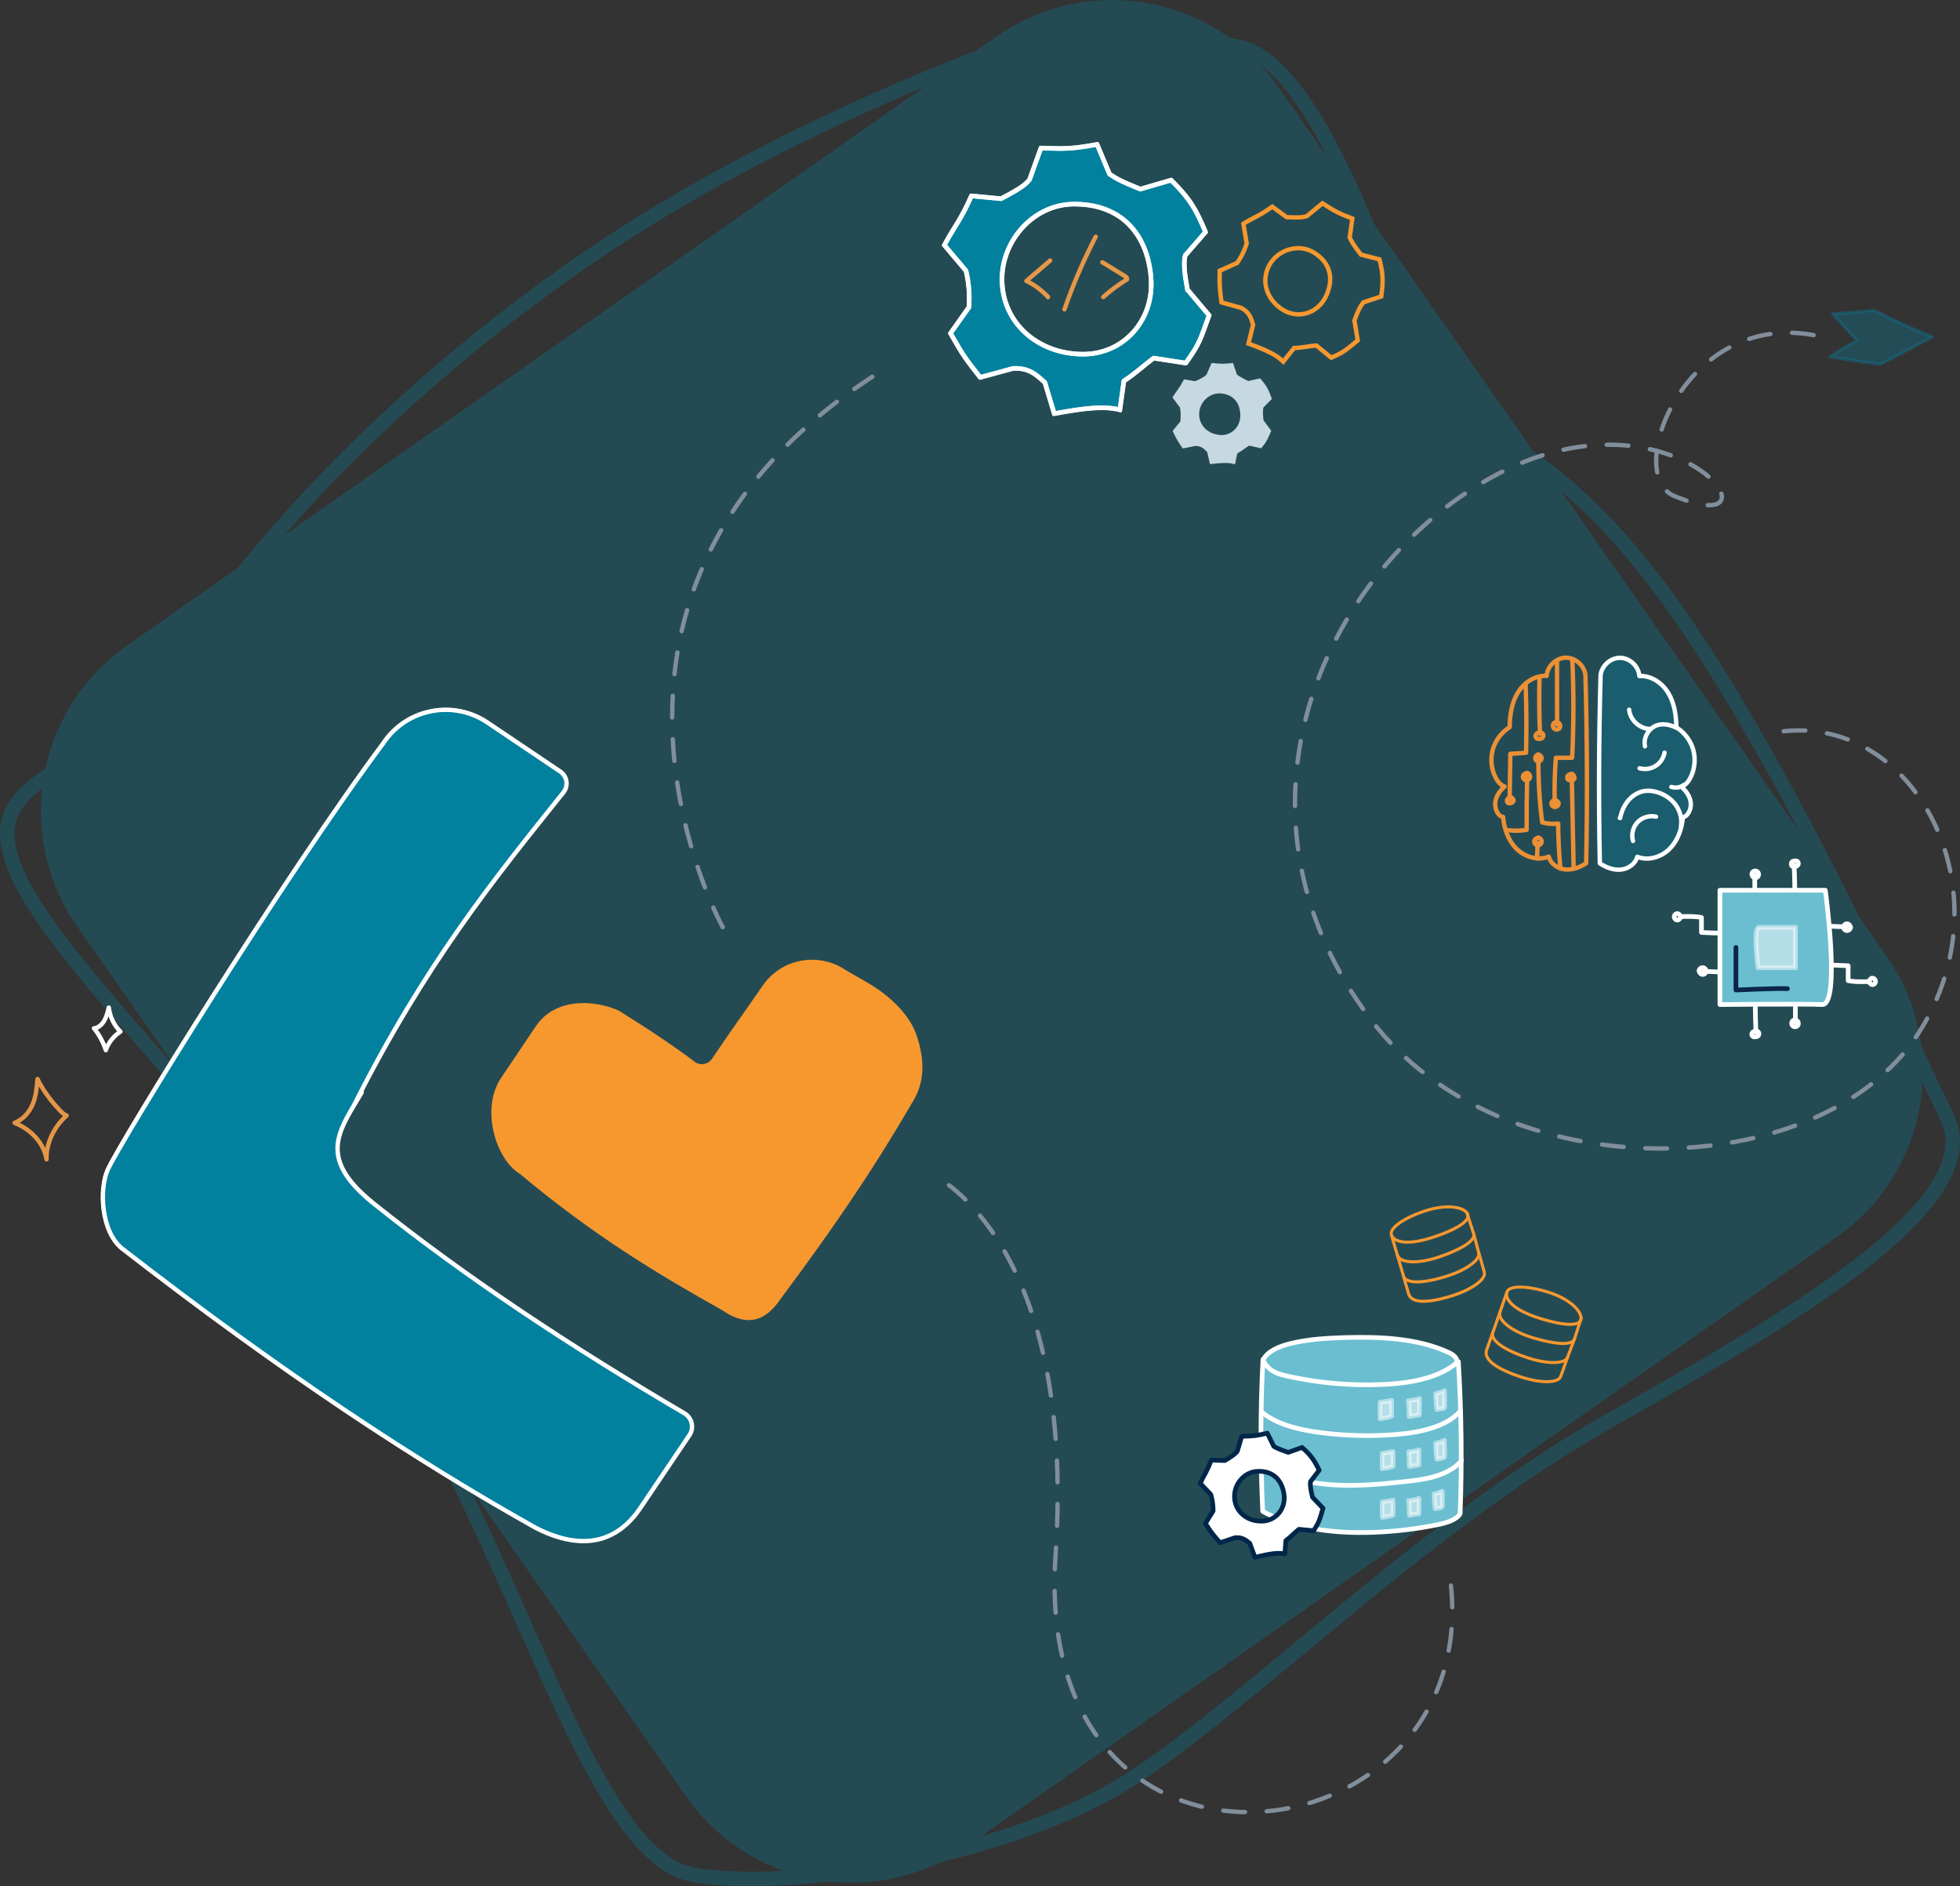 <svg xmlns="http://www.w3.org/2000/svg" id="Ebene_2" data-name="Ebene 2" viewBox="0 0 450.57 433.5"><rect x="0" y="0" width="450.57" height="433.5" fill="#333333" stroke="none"/><defs><style>      .cls-1, .cls-2, .cls-3, .cls-4, .cls-5, .cls-6, .cls-7, .cls-8, .cls-9, .cls-10 {        fill: none;      }      .cls-2, .cls-3, .cls-4, .cls-5, .cls-6, .cls-11, .cls-12, .cls-13, .cls-14, .cls-8, .cls-9, .cls-10 {        stroke-linecap: round;        stroke-linejoin: round;      }      .cls-2, .cls-15, .cls-13, .cls-10 {        stroke: #fff;      }      .cls-3 {        stroke: #eb9036;      }      .cls-4 {        stroke: #e49648;      }      .cls-5 {        stroke: #e69848;      }      .cls-6 {        stroke-width: .69px;      }      .cls-6, .cls-7 {        stroke: #f7982f;      }      .cls-16 {        fill: #f7982f;      }      .cls-17, .cls-13, .cls-14 {        fill: #fff;      }      .cls-18 {        fill: #6abed0;      }      .cls-19 {        fill: #c6d8e1;      }      .cls-11 {        opacity: .3;      }      .cls-11, .cls-12 {        fill: #0087aa;        stroke: #0087aa;      }      .cls-12 {        stroke-width: .71px;      }      .cls-12, .cls-20 {        opacity: .3;      }      .cls-15 {        fill: #02819e;      }      .cls-15, .cls-7 {        stroke-miterlimit: 10;      }      .cls-13 {        opacity: .5;      }      .cls-13, .cls-14, .cls-9, .cls-10 {        stroke-width: 1.07px;      }      .cls-14 {        stroke: #00264a;      }      .cls-8 {        stroke: #818e9b;        stroke-dasharray: 0 0 5 5;      }      .cls-20 {        fill: #0083a2;      }      .cls-9 {        stroke: #0b2547;      }    </style></defs><g id="Inhalte"><g><path class="cls-20" d="M449.04,255.94c-1.56-3.18-3.68-7.68-6.14-12.89-.4-.85-.81-1.72-1.23-2.61-.91-7.24-3.54-14.37-8.02-20.76l-6.29-8.99c-13.22-26.71-30.01-58.04-46.39-79.12-11.36-14.63-20.71-22.42-28.58-27.95l-36.39-51.97c-8.33-19.84-18.69-40.02-30.87-42.49-.75-.15-1.54-.29-2.34-.42-15.57-11.2-37.12-11.97-53.72-.34l-4.68,3.28c-17.57,6.7-58.51,23.73-94.57,49.26-29.2,20.67-54.4,44.02-75.22,69.63l-25.4,17.79c-10,7-16.39,17.24-18.75,28.31-8.5,5.64-13.96,11.47-7.83,25.14,4.96,11.07,18.41,26.47,33.98,44.3,7.72,8.84,16.21,18.56,24.58,28.84l32.8,46.84c.18,.33,.37,.66,.55,.99,9.19,16.79,17.03,34.4,23.94,49.94,14.19,31.9,25.4,57.1,40.72,59.81,7.53,1.33,18.85,1.3,31.62-.14,8.5,.92,17.29-.49,25.32-4.42,16.55-3.92,33.1-9.94,45.59-18.19,11.29-7.45,24.3-18.25,38.07-29.67,21.22-17.6,45.27-37.56,70.79-52.02,41.77-23.67,89.12-50.5,78.47-72.14h-.01Zm-70.7-122.34c12.05,15.52,24.36,36.71,35.29,57.48l-54.85-78.33c5.76,4.9,12.23,11.42,19.55,20.85h.01Zm-72.96-97.12l-11.69-16.69c-1.22-1.75-2.56-3.38-3.97-4.9,5.55,4.01,10.84,12.16,15.65,21.6h.01Zm-173.66,27.15c28.58-20.24,60.27-35.09,80.74-43.63L65.22,123.12c18.97-21.66,41.22-41.58,66.51-59.47h-.01ZM39.08,243.91c-15.39-17.63-28.69-32.85-33.45-43.47-4.48-9.99-1.96-14.69,4.05-19.2-1.21,10.83,1.36,22.12,8.1,31.75l23.08,32.97c-.6-.69-1.19-1.37-1.78-2.04h0Zm82.41,127.44c-4.15-9.33-8.64-19.41-13.56-29.62l49.8,71.13c5.76,8.23,13.71,14,22.51,17.11-8.16,.44-15.26,.19-20.5-.73-13.58-2.39-25.02-28.11-38.26-57.88h.01Zm247.43-46.19c-25.77,14.6-49.94,34.66-71.27,52.35-13.7,11.37-26.64,22.1-37.78,29.46-9.64,6.37-21.76,11.38-34.39,15.09l196.77-137.78c12.13-8.49,18.94-21.74,19.71-35.46,1.59,3.36,2.98,6.29,4.1,8.55,9.26,18.83-38.64,45.97-77.13,67.78h-.01Z"></path><path class="cls-18" d="M290.34,312.4c.41,1.28,1.51,2.42,2.98,3.08,.8,.36,1.68,.57,2.56,.77,7.03,1.58,14.4,2.24,21.71,1.95,5.88-.24,12.05-1.21,16.4-4.3,.34-.24,.67-.51,.82-.84,.39-.92-.78-1.77-1.85-2.26-7.11-3.26-15.76-3.64-24.01-3.39-4.15,.13-8.34,.4-12.3,1.37-2.61,.64-5.3,1.75-6.33,3.81-.6,11.54-.59,23.09-.05,34.75,7.16,4.04,16.44,5.13,25.27,4.83,5.02-.17,10.01-.76,14.87-1.75,2.07-.42,4.33-1.04,5.25-2.53,.43-11.65,.3-23.32-.41-34.96"></path><path class="cls-15" d="M272.98,66.59c-.58-3.32-.98-5.66-.54-7.86l4.69-5.4c-2.28-5.47-3.72-7.77-7.9-11.93l-7.09,2.06c-4.42-1.76-5.71-2.52-7.08-3.46l-2.86-6.81c-5.6,1.01-6.93,1.05-12.91,.84l-2.61,7.24c-1.23,1.59-3.53,2.76-6.54,4.4l-6.83-.65c-2.5,5.68-3.64,6.53-6.22,11.32l4.97,5.88c.8,3.46,.81,5.73,.71,8.35l-4.27,6.03c3.04,5.35,3.42,5.77,6.82,10.13l7.59-2.06c3.5-.15,5.13,1.25,7.29,3.25l2.15,7.14c7.37-1.34,11.46-1.77,15.09-.88l.92-6.63c2.46-1.56,4.51-3.53,6.86-5.24l7.37,1.13c3.14-4.42,3.27-5.16,5.36-10.97l-4.96-5.88Zm-24.18,14.81c-9.72-.09-17.76-6.52-18.42-16.04-.66-9.52,6.95-18.42,16.49-18.45,11.54-.04,17.08,7.63,17.74,17.15,.66,9.52-6.27,17.43-15.81,17.34Z"></path><path class="cls-10" d="M272.98,66.59c-.58-3.32-.98-5.66-.54-7.86l4.69-5.4c-2.28-5.47-3.72-7.77-7.9-11.93l-7.09,2.06c-4.42-1.76-5.71-2.52-7.08-3.46l-2.86-6.81c-5.6,1.01-6.93,1.05-12.91,.84l-2.61,7.24c-1.23,1.59-3.53,2.76-6.54,4.4l-6.83-.65c-2.5,5.68-3.64,6.53-6.22,11.32l4.97,5.88c.8,3.46,.81,5.73,.71,8.35l-4.27,6.03c3.04,5.35,3.42,5.77,6.82,10.13l7.59-2.06c3.5-.15,5.13,1.25,7.29,3.25l2.15,7.14c7.37-1.34,11.46-1.77,15.09-.88l.92-6.63c2.46-1.56,4.51-3.53,6.86-5.24l7.37,1.13c3.14-4.42,3.27-5.16,5.36-10.97l-4.96-5.88Zm-24.18,14.81c-9.72-.09-17.76-6.52-18.42-16.04-.66-9.52,6.95-18.42,16.49-18.45,11.54-.04,17.08,7.63,17.74,17.15,.66,9.52-6.27,17.43-15.81,17.34Z"></path><path class="cls-5" d="M241.41,59.88c-1.82,1.56-3.65,3.13-5.47,4.69,1.85,.86,3.51,2.15,4.95,3.62v.11"></path><path class="cls-5" d="M244.7,71.1c1.99-5.73,4.39-11.31,7.18-16.7"></path><path class="cls-5" d="M253.41,60.28c1.72,1.06,3.45,2.12,5.17,3.17,.28,.17,.6,.44,.51,.75-1.94,1.19-3.77,2.55-5.47,4.06"></path><path class="cls-7" d="M311.35,73.67c.71-1.88,1.22-3.2,2.12-4.2l4.05-1.34c.49-3.5,.46-5.11-.41-8.52l-4.26-1.1c-1.73-2.25-2.16-3.03-2.58-3.93l.61-4.36c-3.18-1.19-3.87-1.57-6.87-3.5l-3.54,2.92c-1.12,.44-2.65,.34-4.69,.27l-3.3-2.41c-3.01,2.15-3.85,2.24-6.64,3.91l.75,4.53c-.64,2.02-1.33,3.19-2.18,4.49l-4.02,1.79c-.07,3.67,0,4,.41,7.27l4.52,1.26c1.84,.99,2.25,2.2,2.75,3.89l-1.07,4.32c4.19,1.55,6.42,2.58,8,4.14l2.49-3.12c1.74-.05,3.39-.44,5.11-.59l3.43,2.82c2.96-1.31,3.25-1.65,6.09-3.99l-.75-4.53Zm-16.37-2.42c-3.61-2.19-5.18-6.37-3.32-10.06,1.86-3.69,6.67-5.33,10.24-3.23,4.31,2.54,4.68,6.63,2.82,10.32-1.86,3.69-6.2,5.11-9.73,2.97Z"></path><path class="cls-19" d="M290.46,96.62c-.14-1.27-.23-2.17,0-3l1.92-1.93c-.73-2.13-1.21-3.04-2.69-4.73l-2.74,.6c-1.63-.78-2.1-1.1-2.6-1.49l-.91-2.65c-2.15,.24-2.66,.23-4.92,0l-1.17,2.68c-.51,.57-1.41,.96-2.59,1.51l-2.58-.42c-1.09,2.09-1.54,2.39-2.65,4.14l1.74,2.36c.22,1.33,.16,2.19,.06,3.18l-1.77,2.18c1.02,2.1,1.15,2.28,2.33,4.02l2.93-.59c1.33,.03,1.92,.6,2.69,1.42l.64,2.76c2.83-.32,4.39-.38,5.75,.05l.52-2.49c.97-.53,1.8-1.23,2.74-1.81l2.77,.62c1.3-1.6,1.37-1.87,2.31-4.03l-1.74-2.36Zm-10.01,3.35c-2.68-.2-4.78-2.13-4.79-4.76,0-2.64,2.26-4.96,4.89-4.79,3.18,.2,4.57,2.42,4.58,5.06,0,2.64-2.05,4.69-4.68,4.5Z"></path><path class="cls-3" d="M345.54,187.76c.23,2.69,1.16,5.4,3.07,7.3s4.92,2.82,7.42,1.81c.42,1.65,2.09,2.79,3.79,2.95s3.38-.5,4.81-1.43c.3-14.56,.22-28.98-.17-43.24-.23-2.2-2.33-4.05-4.54-4s-4.23,1.97-4.38,4.19c-2.68-.18-5.22,1.56-6.62,3.85s-1.83,5.04-1.88,7.94c-1.88,1.16-3.3,3.06-3.89,5.19-.58,2.14-.33,4.49,.7,6.45,.46,.87,1.12,1.7,2.05,1.99-1.14,.99-2.08,2.33-2.18,3.84s.84,3.14,1.82,3.15Z"></path><path class="cls-11" d="M386.72,187.76c-.23,2.69-1.16,5.4-3.07,7.3s-4.92,2.82-7.42,1.81c-.42,1.65-2.09,2.79-3.79,2.95-1.7,.16-3.38-.5-4.81-1.43-.3-14.56-.22-28.98,.17-43.24,.23-2.2,2.33-4.05,4.54-4s4.23,1.97,4.38,4.19c2.68-.18,5.22,1.56,6.62,3.85,1.4,2.29,1.83,5.04,1.88,7.94,1.88,1.16,3.3,3.06,3.89,5.19,.58,2.14,.33,4.49-.7,6.45-.46,.87-1.12,1.7-2.05,1.99,1.14,.99,2.08,2.33,2.18,3.84,.1,1.51-.84,3.14-1.82,3.15Z"></path><path class="cls-3" d="M361.75,199.46c-.14-6.98-.28-13.96-.42-20.94"></path><path class="cls-3" d="M361.45,151.57c.34,7.52,.33,15.05-.04,22.57-1.25,0-2.5,.02-3.75,.03-.26,3.47-.35,6.96-.25,10.44"></path><path class="cls-3" d="M357.93,152.04c0,4.82,.01,9.64,.02,14.46"></path><path class="cls-3" d="M358.71,199.61c-.32-3.44-.49-6.89-.51-10.34-1.23,.14-2.49,.06-3.68-.26-.64-5-.93-10.04-.86-15.08"></path><path class="cls-3" d="M353.9,155.76c-.1,4.29-.07,8.59,.11,12.88"></path><path class="cls-3" d="M353.49,193.69c-.06,1.21-.11,2.42-.17,3.63"></path><path class="cls-3" d="M350.71,157.1c.2,5.3,.23,10.61,.1,15.91-1.2,.08-2.41,.16-3.61,.24-.05,3.47-.11,6.94-.16,10.4"></path><path class="cls-3" d="M351.07,178.52c-.1,4.06-.14,8.13-.12,12.2-1.49,.25-3.02,.26-4.52,.05"></path><path class="cls-2" d="M385.48,167.31c-1.36-.69-2.95-1.1-4.41-.67-2.01,.58-3.36,2.85-2.92,4.89"></path><path class="cls-2" d="M379.41,167.53c-2.42,.03-4.69-2.02-4.9-4.43"></path><path class="cls-2" d="M386.42,189.89c.31-1.87-.3-3.84-1.51-5.29s-2.98-2.4-4.84-2.75c-.46-.09-.92-.14-1.38-.12-1.59,.04-3.11,.85-4.19,2.03s-1.73,2.69-2.06,4.25h-.08"></path><path class="cls-2" d="M380.69,187.69c-1.51-.35-3.19,.16-4.25,1.28s-1.47,2.83-1.04,4.31"></path><path class="cls-2" d="M387.13,180.38c-.82,.61-1.94,.79-2.92,.47"></path><path class="cls-2" d="M382.65,172.97c-.22,1.25-.99,2.39-2.07,3.07s-2.44,.87-3.66,.53"></path><path class="cls-3" d="M358.1,166.01c.54,.17,.76,.96,.37,1.38-.27,.3-.76,.36-1.1,.14s-.48-.69-.33-1.06,.58-.62,1.06-.47Z"></path><path class="cls-3" d="M353.98,168.33c.32-.04,.66,.15,.77,.45s0,.67-.25,.86c-.23,.16-.53,.18-.81,.17-.12,0-.24-.01-.35-.06-.32-.14-.42-.58-.28-.9s.47-.46,.92-.52Z"></path><path class="cls-3" d="M353.63,173.37c.33,.14,.66,.38,.75,.73,.1,.42-.27,.88-.7,.89s-.81-.42-.76-.85,.51-.76,.71-.76Z"></path><path class="cls-3" d="M357.49,183.82c.37,.18,.8,.43,.82,.84,0,.15-.05,.29-.13,.42-.2,.3-.6,.46-.95,.36s-.61-.45-.59-.81,.35-.68,.85-.81Z"></path><path class="cls-3" d="M361.44,177.86c.17,.17,.34,.34,.44,.56s.1,.49-.05,.68c-.16,.19-.43,.23-.67,.24-.2,0-.41,0-.58-.09-.33-.19-.4-.69-.17-.99s.66-.41,1.04-.39Z"></path><path class="cls-3" d="M347.19,183.16c.2,.09,.4,.19,.55,.35s.25,.39,.18,.6c-.08,.26-.36,.39-.62,.46-.18,.05-.37,.07-.54,0-.28-.11-.4-.47-.31-.75s.37-.48,.73-.66Z"></path><path class="cls-3" d="M351.06,177.64c.42,.1,.73,.54,.67,.96s-.49,.77-.91,.72-.78-.48-.72-.9,.52-.75,.96-.78Z"></path><path class="cls-3" d="M353.61,192.5c.45,.06,.81,.49,.79,.94s-.43,.85-.88,.84-.85-.44-.82-.89,.5-.82,.91-.89Z"></path><path class="cls-2" d="M386.87,187.8c-.23,2.69-1.16,5.4-3.07,7.3-1.91,1.9-4.92,2.82-7.42,1.81-.42,1.65-2.09,2.79-3.79,2.95s-3.38-.5-4.81-1.43c-.3-14.56-.22-28.98,.17-43.24,.23-2.2,2.33-4.05,4.54-4,2.22,.05,4.23,1.97,4.38,4.19,2.68-.18,5.22,1.56,6.62,3.85,1.4,2.29,1.83,5.04,1.88,7.94,1.88,1.16,3.3,3.06,3.89,5.19s.33,4.49-.7,6.45c-.46,.87-1.12,1.7-2.05,1.99,1.14,.99,2.08,2.33,2.18,3.84,.1,1.51-.84,3.14-1.82,3.15Z"></path><path class="cls-1" d="M339.9,287.8l-1.14-4.32-1.32-4.09c0-.24-.07-.47-.22-.68-1.02-1.45-4.83-2.04-9.58-.49-4.96,1.62-8.37,4.02-7.79,5.57h0s1.34,4.55,1.34,4.55l1.34,4.55c0,.07,.02,.14,.03,.21h0s.03,.09,.03,.09c0,.01,0,.02,0,.03l1.21,4.16c.62,1.72,3.18,2.4,9.58,.49,4.79-1.42,8.28-3.9,7.79-5.57l-1.26-4.45h0s0-.03,0-.04Z"></path><path id="Oval_29" data-name="Oval 29" class="cls-6" d="M329.45,284.34c6.5-2.14,8.78-4.17,7.79-5.57-1.02-1.44-4.83-2.04-9.58-.49-4.96,1.62-8.37,4.02-7.79,5.57,.62,1.63,3.63,2.45,9.58,.49Z"></path><path id="Shape_621" data-name="Shape 621" class="cls-6" d="M319.87,283.85l1.34,4.55c.45,1.91,4.73,2.14,9.58,.49,4.73-1.61,8.48-3.67,7.98-5.34l-1.54-4.77"></path><path id="Shape_622" data-name="Shape 622" class="cls-6" d="M321.21,288.4l1.34,4.55c.16,1.78,3.18,2.4,9.58,.49,4.79-1.42,8.28-3.9,7.79-5.57l-1.14-4.32"></path><path id="Shape_622-2" data-name="Shape 622" class="cls-6" d="M322.59,293.15l1.25,4.28c.62,1.72,3.18,2.4,9.58,.49,4.79-1.42,8.28-3.9,7.79-5.57l-1.26-4.45"></path><path class="cls-1" d="M360.39,311.85l1.58-4.18,1.31-4.09c.14-.19,.22-.42,.22-.68,.01-1.77-2.74-4.47-7.5-5.97-4.97-1.57-9.15-1.6-9.57,0h0s-1.55,4.48-1.55,4.48l-1.55,4.48c-.04,.06-.07,.12-.09,.19h0s-.03,.09-.03,.09c0,.01,0,.02-.01,.03l-1.43,4.09c-.49,1.76,1.19,3.8,7.5,5.97,4.72,1.62,9,1.65,9.57,0l1.56-4.36h0s.01-.03,.02-.04Z"></path><path id="Oval_29-2" data-name="Oval 29" class="cls-6" d="M353.9,302.96c6.53,2.04,9.56,1.71,9.57,0,.01-1.77-2.74-4.47-7.5-5.97-4.97-1.57-9.15-1.6-9.57,0-.45,1.69,1.53,4.1,7.5,5.97Z"></path><path id="Shape_621-2" data-name="Shape 621" class="cls-6" d="M346.4,296.99l-1.55,4.48c-.75,1.82,2.6,4.5,7.5,5.97,4.78,1.44,9.03,1.94,9.6,.29l1.53-4.77"></path><path id="Shape_622-3" data-name="Shape 622" class="cls-6" d="M344.84,301.47l-1.55,4.48c-.9,1.54,1.19,3.8,7.5,5.97,4.72,1.62,9,1.65,9.57,0l1.58-4.18"></path><path id="Shape_622-4" data-name="Shape 622" class="cls-6" d="M343.2,306.14l-1.48,4.21c-.49,1.76,1.19,3.8,7.5,5.97,4.72,1.62,9,1.65,9.57,0l1.56-4.36"></path><path class="cls-10" d="M290.34,312.4c.41,1.28,1.51,2.42,2.98,3.08,.8,.36,1.68,.57,2.56,.77,7.03,1.58,14.4,2.24,21.71,1.95,5.88-.24,12.05-1.21,16.4-4.3,.34-.24,.67-.51,.82-.84,.39-.92-.78-1.77-1.85-2.26-7.11-3.26-15.76-3.64-24.01-3.39-4.15,.13-8.34,.4-12.3,1.37-2.61,.64-5.3,1.75-6.33,3.81-.6,11.54-.59,23.09-.05,34.75,7.16,4.04,16.44,5.13,25.27,4.83,5.02-.17,10.01-.76,14.87-1.75,2.07-.42,4.33-1.04,5.25-2.53,.43-11.65,.3-23.32-.41-34.96"></path><path class="cls-10" d="M290.02,324.5c3.45,2.89,8.62,4.11,13.62,4.76,5.69,.73,11.5,.88,17.23,.42,5.64-.45,11.75-1.77,14.89-5.45"></path><path class="cls-10" d="M289.83,336c4.12,3.09,9.8,4.68,15.48,5.17,5.68,.5,11.42,0,17.09-.6,2.56-.27,5.15-.56,7.57-1.29s4.68-1.92,6.02-3.65"></path><path class="cls-14" d="M301.72,344.08c-.35-1.5-.6-2.56-.46-3.58l2-2.6c-1.19-2.44-1.91-3.45-3.93-5.24l-3.18,1.13c-2.07-.69-2.68-1-3.33-1.39l-1.49-3.03c-2.53,.61-3.14,.67-5.88,.73l-1,3.38c-.52,.76-1.54,1.36-2.87,2.19l-3.14-.11c-.99,2.67-1.49,3.08-2.54,5.34l2.43,2.55c.46,1.56,.53,2.6,.55,3.8l-1.79,2.87c1.54,2.36,1.72,2.54,3.39,4.44l3.41-1.15c1.6-.16,2.38,.43,3.42,1.29l1.18,3.21c3.33-.81,5.19-1.12,6.87-.81l.24-3.05c1.08-.78,1.97-1.74,2.99-2.58l3.4,.32c1.32-2.11,1.35-2.45,2.15-5.16l-2.43-2.55Zm-11.45,5.51c-3.23,.16-6.03-1.82-6.44-4.97-.41-3.15,1.95-6.26,5.12-6.46,3.83-.24,5.83,2.2,6.23,5.35s-1.74,5.92-4.91,6.08Z"></path><path class="cls-13" d="M317.24,322.28c0,1.1,0,2.69,0,3.79,.76-.05,1.87-.27,2.68-.57,0-1.2,0-2.45,0-3.65-.74,.11-1.93,.32-2.68,.43"></path><path class="cls-13" d="M323.79,322.08c.12,1.15,.17,2.31,.15,3.47,.63-.02,1.73-.35,2.36-.37,0-1.28,.06-2.53,0-3.79-.88,.39-1.8,.4-2.55,.51"></path><path class="cls-13" d="M330.05,320.28c0,1.32,.14,2.73,.25,3.68l1.21-.2c.18-.03,.38-.07,.5-.22,.1-.13,.11-.32,.1-.49-.02-1.15-.04-2.3-.06-3.45-.88,.42-1.11,.48-2,.67"></path><path class="cls-13" d="M317.74,334.01c0,1.03,0,2.51,0,3.54,.71-.05,1.74-.25,2.5-.54,0-1.12,0-2.29,0-3.41-.69,.1-1.8,.3-2.5,.4"></path><path class="cls-13" d="M323.85,333.83c.11,1.07,.16,2.15,.14,3.23,.59-.01,1.61-.33,2.2-.34,0-1.19,.05-2.36,0-3.53-.82,.36-1.68,.38-2.38,.48"></path><path class="cls-13" d="M330.05,331.69c0,1.32,.14,2.73,.25,3.68,.4-.07,.81-.13,1.21-.2,.18-.03,.38-.07,.5-.22,.1-.13,.11-.32,.1-.49-.02-1.15-.04-2.3-.06-3.45-.88,.42-1.11,.48-2,.67"></path><path class="cls-13" d="M317.74,345.19c0,1.03,0,2.51,0,3.54,.71-.05,1.74-.25,2.5-.54,0-1.12,0-2.29,0-3.41-.69,.1-1.8,.3-2.5,.4"></path><path class="cls-13" d="M323.85,345.01c.11,1.07,.16,2.15,.14,3.23,.59-.01,1.61-.33,2.2-.34,0-1.19,.05-2.36,0-3.53-.82,.36-1.68,.38-2.38,.48"></path><path class="cls-13" d="M329.69,343.33c0,1.23,.13,2.55,.23,3.43l1.13-.19c.17-.03,.36-.07,.46-.2,.1-.12,.1-.3,.1-.45-.02-1.07-.04-2.14-.05-3.22-.82,.39-1.03,.45-1.87,.63"></path><path class="cls-4" d="M8.62,247.98c-.16,1.92-.32,3.86-1.06,5.69s-2.12,3.57-4.21,4.39c3.99,1.58,6.82,4.88,7.34,8.4-.07-3.69,1.62-7.39,4.63-10.08-.59-.23-1.03-.65-1.43-1.06-2.42-2.48-4.31-5.29-5.26-7.34Z"></path><path class="cls-2" d="M24.33,241.35c-.61-1.85-1.54-3.57-2.73-5.02,.97-.07,1.81-.82,2.35-1.73s.8-1.98,1.06-3.03c.26,2.13,1.24,4.13,2.69,5.52-1.58,.99-2.84,2.63-3.37,4.25Z"></path><path class="cls-15" d="M85.59,276.34c-11.15-9.09-8.65-14.86-4.35-22.08,4.3-7.21,.03-.04,.04-.06,16.43-32.63,32.33-52.22,48.24-72.08,1.21-1.51,.87-3.73-.74-4.81l-16.64-11.2c-7.87-5.35-18.59-3.31-23.94,4.56-.02,.04-.05,.07-.07,.11-22.91,30.75-60.39,91.51-63.36,98.03-1.98,4.35-1.6,14.08,3.2,18.06,36.9,28.63,67.9,49,95.27,64.31,10.63,5.39,18.57,3.32,23.92-4.54,.03-.04,.06-.09,.09-.13l11.23-16.66c1.09-1.62,.67-3.82-.96-4.92-25.37-14.92-49.7-30.8-71.94-48.58Z"></path><path class="cls-17" d="M134.08,354.55c-3.36,0-7.05-1-11.02-3.02-29.88-16.71-61.06-37.76-95.34-64.35-2.25-1.87-3.77-5.12-4.3-9.16-.45-3.48-.08-7.08,.98-9.39,3.06-6.72,40.96-67.98,63.41-98.11l.06-.1c2.65-3.89,6.65-6.53,11.28-7.41,4.63-.88,9.32,.09,13.22,2.74l16.64,11.2c.86,.58,1.44,1.5,1.6,2.52,.16,1.02-.12,2.07-.77,2.88l-.98,1.22c-14.72,18.38-29.93,37.36-45.38,67.19,.11,.08,.12,.18,0,.47h.02s-.14,.24-.43,.73c-.12,.2-.26,.44-.43,.72-.46,.78-.95,1.6-1.01,1.7l-.2,.39-.03-.02c-4.26,7.21-6.13,12.65,4.43,21.26,19.98,15.97,43.5,31.85,71.89,48.55,1.82,1.23,2.3,3.69,1.09,5.49l-11.32,16.8c-3.48,5.11-8.03,7.69-13.42,7.69Zm-31.59-191.03c-1.06,0-2.12,.1-3.19,.3-4.42,.84-8.24,3.35-10.76,7.07l-.07,.11c-22.43,30.1-60.27,91.27-63.33,97.97-1.96,4.28-1.51,13.76,3.09,17.58,34.24,26.56,65.39,47.59,95.21,64.27,10.05,5.1,17.92,3.61,23.39-4.42l11.32-16.79c.97-1.43,.59-3.39-.85-4.36-28.41-16.7-51.95-32.6-71.97-48.6h0c-11.18-9.12-8.9-15.12-4.44-22.6,.02-.04,.04-.07,.06-.11,16.1-31.96,31.95-51.74,47.28-70.87l.98-1.22c.51-.64,.73-1.44,.6-2.25-.12-.81-.57-1.51-1.25-1.97l-16.64-11.2c-2.82-1.92-6.09-2.92-9.43-2.92Z"></path><path class="cls-16" d="M175.2,226.7c-4.41,6.43-7.91,11.2-11.51,16.63-.87,1.29-2.61,1.63-3.9,.76-4.15-3.17-9.99-7.11-17.59-11.86-6.08-2.64-14.64-2.72-18.9,3.46-.06,.08-.11,.17-.17,.25l-7.95,11.79c-4.81,7.28-1.1,18.77,4.28,22.01,17.26,14.44,32.04,23.22,46.54,31.36,6.39,4.4,10.44,1.85,13.44-2.57,.01-.02,.02-.03,.03-.05,11.1-14.88,20.46-28.3,30-44.7,3.21-4.85,3.17-10.01,1.28-15.71-.83-2.51-2.25-4.55-4.03-6.49-2.14-2.33-4.69-4.24-7.44-5.82l-4.86-2.8c-6.3-4.28-14.88-2.65-19.16,3.65-.02,.03-.04,.06-.06,.09Z"></path><path class="cls-10" d="M412.73,221.7v13.22"></path><path class="cls-10" d="M403.39,214.45v-13.22"></path><path class="cls-10" d="M412.56,210.71c.08-3.93,.06-7.84-.11-11.77"></path><path class="cls-10" d="M403.25,201.67c-.5-.17-.7-.89-.33-1.26,.25-.28,.7-.33,1-.14s.45,.61,.31,.98-.53,.56-.98,.42Z"></path><path class="cls-10" d="M412.51,199.22c-.28,.03-.59-.14-.7-.42s0-.61,.22-.78c.22-.14,.47-.17,.75-.17,.11,0,.22,0,.33,.06,.28,.14,.39,.53,.25,.81s-.45,.42-.84,.47l-.03,.03Z"></path><path class="cls-10" d="M403.55,225.44c-.08,3.93-.06,7.84,.11,11.77"></path><path class="cls-10" d="M412.9,234.47c.5,.17,.7,.89,.33,1.26-.25,.28-.7,.33-1,.14s-.45-.61-.31-.98,.53-.56,.98-.42Z"></path><path class="cls-10" d="M403.61,236.93c.28-.03,.59,.14,.7,.42s0,.61-.22,.78c-.22,.14-.47,.17-.75,.17-.11,0-.22,0-.33-.06-.28-.14-.39-.53-.25-.81s.45-.42,.84-.47l.03-.03Z"></path><path class="cls-10" d="M404.25,221.92c6.86-.31,13.75-.31,20.61,.03v3.43c1.12,.25,2.59,.28,4.74,.22"></path><path class="cls-10" d="M429.63,225.55c.17-.33,.39-.73,.78-.75,.14,0,.28,.06,.39,.11,.28,.2,.42,.56,.33,.86s-.42,.56-.73,.53-.61-.31-.73-.78l-.06,.03Z"></path><path class="cls-10" d="M425.42,213.14c-.06,.42-.45,.75-.86,.73s-.78-.39-.75-.81,.39-.78,.81-.75,.75,.45,.81,.84Z"></path><path class="cls-10" d="M411.75,214.33c-6.86,.31-13.75,.31-20.61-.03v-3.43c-1.12-.25-2.59-.28-4.74-.22"></path><path class="cls-10" d="M386.4,210.71c-.17,.33-.39,.73-.78,.75-.14,0-.28-.06-.39-.11-.28-.2-.42-.56-.33-.86s.42-.56,.73-.53c.31,.03,.61,.31,.73,.78l.06-.03Z"></path><path class="cls-10" d="M391.67,223.23l3.32,.14"></path><path class="cls-10" d="M390.58,223.12c.06-.42,.45-.75,.86-.73s.78,.39,.75,.81-.39,.78-.81,.75-.75-.45-.81-.84Z"></path><path class="cls-18" d="M395.38,204.6v26.27s19.13-.2,23.48,0,.75-26.27,.75-26.27c0,0-24.24,0-24.24,0Z"></path><path class="cls-10" d="M395.38,204.6v26.27s19.13-.2,23.48,0,.75-26.27,.75-26.27c0,0-24.24,0-24.24,0Z"></path><path class="cls-10" d="M424.33,213.02l-3.32-.14"></path><path class="cls-9" d="M399.06,217.74v9.79s9.51-.45,11.85-.31"></path><path class="cls-13" d="M412.76,222.42v-9.32s-6.78,.06-8.34,0-.28,9.32-.28,9.32h8.62Z"></path><path class="cls-8" d="M416.93,77.02c-29.8-5.52-43.8,32.09-32.06,36.96,28.76,11.92-3.1-31.68-48.89,0-34.87,24.13-54.62,75.78-20.77,120.44,29.97,39.54,103.04,38.15,125.72,3.18,21.26-32.78-1.04-74.5-32.73-69.29"></path><path class="cls-12" d="M432.34,83.72c3.98-2.09,7.96-4.19,11.94-6.28-4.57-1.84-9.06-3.89-13.4-6.13-3.21,.28-6.41,.56-9.62,.84,1.85,2.04,3.7,4.09,5.64,6.16-2.17,1.04-4.24,2.27-6.18,3.69,3.8,.64,7.6,1.28,11.62,1.72Z"></path><path class="cls-8" d="M333.55,364.4c6.61,64.03-96.56,77.07-90.9-6.93,4.85-71.98-28.01-87.37-28.01-87.37"></path><path class="cls-8" d="M166.14,213.08s-43.09-77.99,36.72-127.98"></path></g></g></svg>